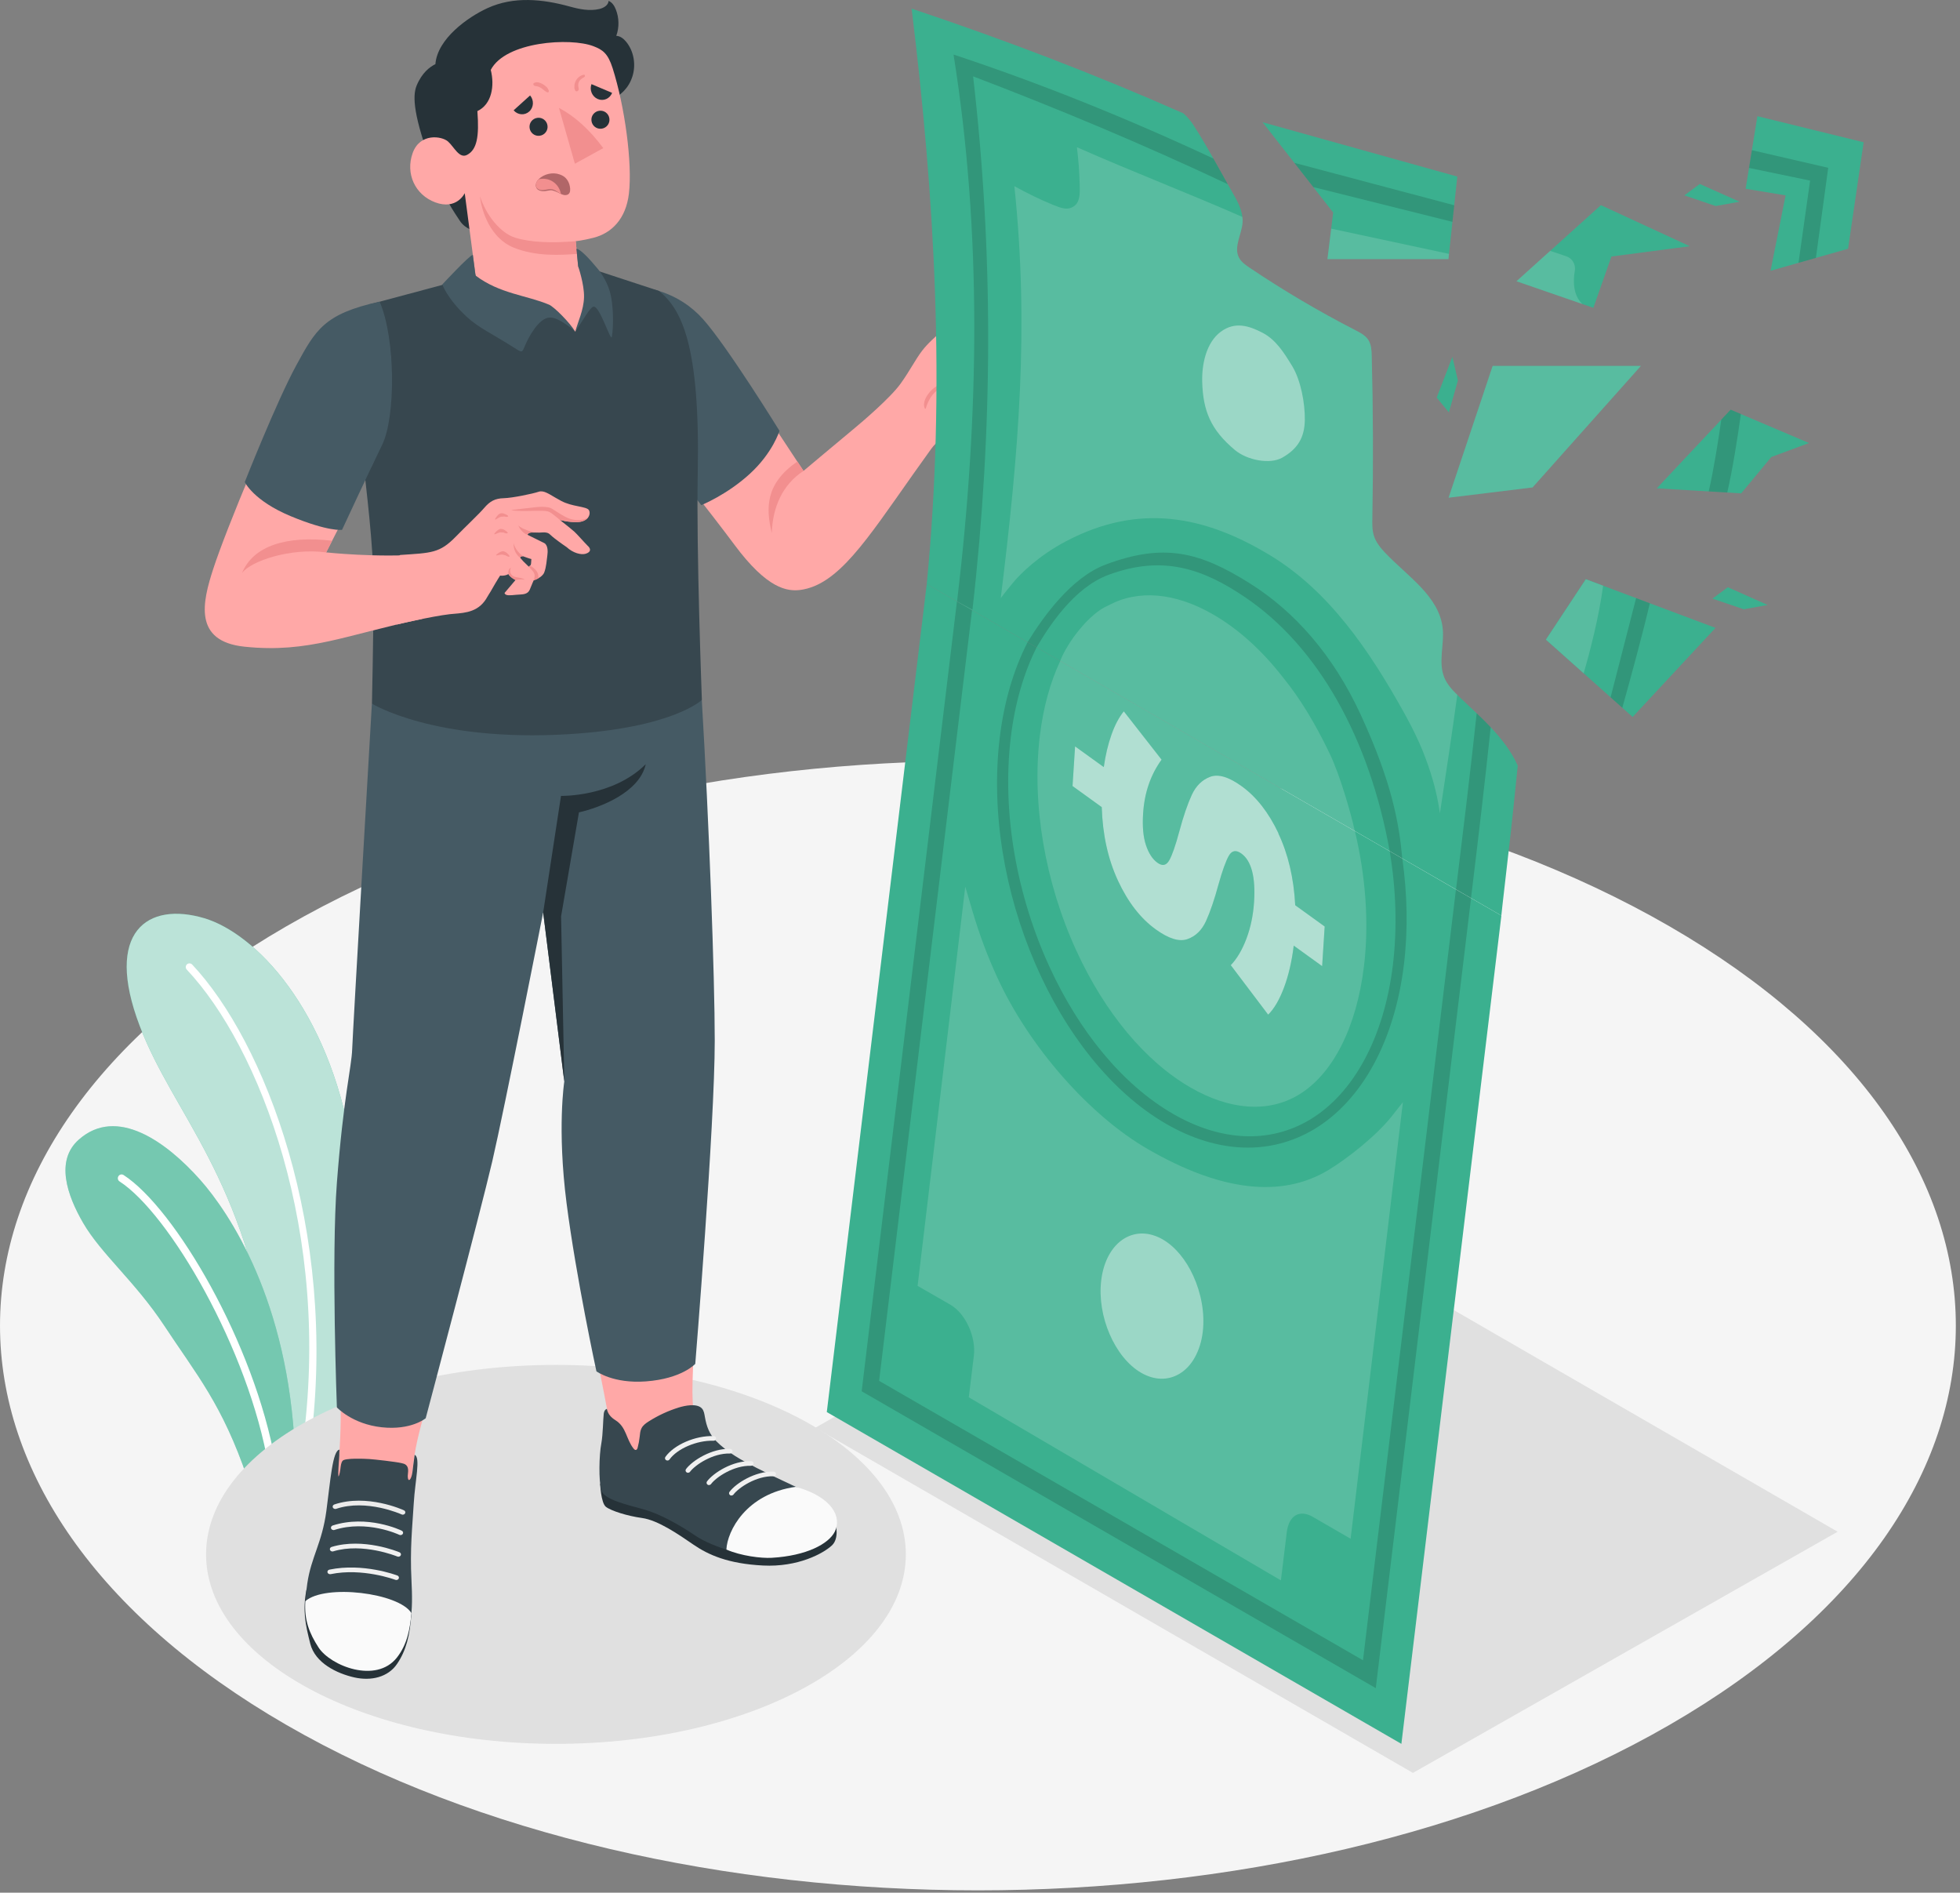 <?xml version="1.0" encoding="UTF-8"?> <svg xmlns="http://www.w3.org/2000/svg" width="463" height="447" viewBox="0 0 463 447" fill="none"><rect x="0" y="0" width="463" height="447" fill="#808080" stroke="none"/><g clip-path="url(#clip0_29_649)"><path d="M67.659 218.76C-22.55 270.85 -22.55 355.29 67.659 407.38C157.879 459.47 304.139 459.47 394.359 407.38C484.569 355.29 484.569 270.85 394.359 218.76C304.139 166.67 157.879 166.67 67.659 218.76Z" fill="#F5F5F5"></path><path d="M83.939 334.46L64.069 345.93C64.329 338.84 64.949 328.29 63.969 321.19C57.969 277.75 41.049 263.43 32.999 242.29C24.529 220.02 34.859 212.86 48.279 216.86C60.249 220.43 77.569 238.15 83.029 270.56C86.659 292.13 86.009 315.55 83.939 334.46Z" fill="#3BB08F"></path><path opacity="0.65" d="M83.939 334.46L64.069 345.93C64.329 338.84 64.949 328.29 63.969 321.19C57.969 277.75 41.049 263.43 32.999 242.29C24.529 220.02 34.859 212.86 48.279 216.86C60.249 220.43 77.569 238.15 83.029 270.56C86.659 292.13 86.009 315.55 83.939 334.46Z" fill="white"></path><path d="M73.409 340.55L71.419 341.7C78.529 291.06 61.209 247.14 44.119 228.99C43.789 228.64 43.809 228.09 44.149 227.76C44.509 227.43 45.059 227.45 45.389 227.79C62.469 245.94 79.779 290.16 73.409 340.54V340.55Z" fill="white"></path><path d="M69.65 342.71L58.47 349.17C52.52 331.66 46.42 324.65 38.84 313.14C31.93 302.66 23.9 296.17 19.63 288.8C15.85 282.28 13.01 274.08 18.63 269.13C27.57 261.23 39.23 269.59 47.26 278.61C54.19 286.42 68.14 307.18 69.67 342.71H69.65Z" fill="#3BB08F"></path><path opacity="0.3" d="M69.65 342.71L58.47 349.17C52.52 331.66 46.42 324.65 38.84 313.14C31.93 302.66 23.9 296.17 19.63 288.8C15.85 282.28 13.01 274.08 18.63 269.13C27.57 261.23 39.23 269.59 47.26 278.61C54.19 286.42 68.14 307.18 69.67 342.71H69.65Z" fill="white"></path><path d="M65.061 345.36L63.431 346.31C58.741 318.62 39.931 286.58 28.241 279.02C27.831 278.76 27.711 278.2 27.981 277.78C28.241 277.36 28.791 277.24 29.211 277.52C41.311 285.37 60.081 317.25 65.061 345.37V345.36Z" fill="white"></path><path d="M131.33 411.85C176.976 411.85 213.98 391.815 213.98 367.1C213.98 342.385 176.976 322.35 131.33 322.35C85.683 322.35 48.68 342.385 48.68 367.1C48.68 391.815 85.683 411.85 131.33 411.85Z" fill="#E0E0E0"></path><path d="M292.91 280.24L192.59 337.2L333.77 418.71L434.09 361.75L292.91 280.24Z" fill="#E0E0E0"></path><path d="M250.731 79.56C249.751 79.13 248.431 79.69 247.021 80.6C247.701 79.79 248.151 79.07 248.121 78.6C248.031 77.2 247.081 76.55 244.471 78.08C241.861 79.61 235.411 83.77 229.981 84.33C229.001 84.43 227.071 84.88 226.201 84.31C225.751 84.01 225.671 83.6 225.791 83.15C225.981 82.41 226.711 81.6 227.091 81.15C227.681 80.47 228.221 79.76 228.721 79.01C229.281 78.18 229.781 77.28 229.971 76.3C230.161 75.32 230.001 74.22 229.351 73.46C229.001 73.05 228.471 72.75 228.031 73.16C226.271 74.79 224.461 76.35 222.691 77.97C221.021 79.5 219.201 81.03 217.821 82.84C216.231 84.92 214.911 87.59 212.741 90.61C210.291 94.02 203.461 99.81 201.891 101.11C198.581 103.85 189.801 111.22 189.801 111.22C189.801 111.22 177.051 91.92 171.891 83.92C164.071 71.8 157.651 68.33 149.361 68.51L156.891 107.3C156.891 107.3 167.801 121 173.471 128.63C181.231 139.09 185.951 139.73 189.121 139.32C197.981 138.08 204.621 127.69 215.651 112.07C217.001 110.16 218.411 108.17 219.901 106.11C221.021 104.57 223.741 101.56 228.471 101.06C230.321 100.87 232.391 100.51 233.601 100.32C235.071 100.09 237.671 99.28 239.061 98.74C241.991 97.6 242.041 97.82 246.091 94.42C246.591 94 248.601 92.12 248.411 91.5C248.251 90.97 247.781 90.74 247.231 90.76C246.441 90.78 245.861 91.25 244.341 91.82C245.931 90.71 248.201 89.07 249.311 86.91C249.481 86.59 249.641 86.08 249.601 85.72C249.561 85.38 249.311 84.43 248.761 84.27C248.761 84.27 249.541 83.29 250.231 82.46C250.791 81.78 251.951 80.12 250.711 79.58L250.731 79.56Z" fill="#FFA8A7"></path><path d="M189.821 111.21C184.861 114.41 182.511 119.79 182.311 125.89C180.931 120.14 180.691 114.25 188.371 109L189.821 111.2V111.21Z" fill="#F28F8F"></path><path d="M146.981 67.55C152.811 67.4 160.391 69 166.111 75.42C171.831 81.83 184.131 101.75 184.131 101.75C184.131 101.75 182.581 106.9 177.141 111.89C171.701 116.88 165.661 119.3 165.661 119.3L155.321 105.98L146.971 67.55H146.981Z" fill="#455A64"></path><path d="M244.361 91.8C243.031 92.48 241.721 93.1 240.331 93.56C238.961 94.08 237.541 94.44 236.141 94.97C237.631 94.88 239.091 94.55 240.521 94.07C241.921 93.54 243.291 92.85 244.371 91.79L244.361 91.8Z" fill="#F28F8F"></path><path d="M228.57 91.07C226.54 89.79 223.68 89.84 221.6 90.99C220.64 91.52 219.78 92.28 219.16 93.19C218.85 93.64 218.57 94.16 218.41 94.68C218.33 94.95 218.29 95.24 218.27 95.53C218.25 95.87 218.36 96.09 218.43 96.41C218.47 96.56 218.65 96.61 218.7 96.44C219.23 94.6 220.28 92.74 222.01 91.8C224.1 90.66 226.34 90.93 228.58 91.3C228.7 91.32 228.63 91.1 228.58 91.06L228.57 91.07Z" fill="#F28F8F"></path><path d="M233.9 87.33C236.18 86.56 238.4 85.41 240.54 84.31C242.59 83.26 244.58 82.06 246.56 80.89C246.58 80.88 246.62 80.93 246.6 80.95C244.7 82.61 242.6 83.9 240.35 85.03C238.27 86.07 236.13 86.69 233.93 87.37C233.91 87.37 233.89 87.33 233.91 87.32L233.9 87.33Z" fill="#F28F8F"></path><path d="M234.109 91.41C236.389 90.64 238.609 89.49 240.749 88.39C241.569 87.97 242.379 87.53 243.189 87.07C243.979 86.62 244.789 86.19 245.529 85.67C245.759 85.51 245.979 85.34 246.209 85.18C246.499 84.97 246.759 84.74 247.089 84.58C247.419 84.42 247.789 84.32 248.159 84.29C248.189 84.29 248.249 84.31 248.229 84.34C247.769 84.45 247.349 84.67 246.969 84.94C246.709 85.12 246.469 85.32 246.239 85.53C246.029 85.72 245.809 85.87 245.589 86.04C244.899 86.57 244.179 87.06 243.439 87.52C242.509 88.1 241.549 88.62 240.569 89.11C238.489 90.15 236.349 90.77 234.149 91.45C234.129 91.45 234.109 91.41 234.129 91.4L234.109 91.41Z" fill="#F28F8F"></path><path d="M165.821 340.44C164.471 338.19 163.621 334.57 163.571 328.79C163.521 323.01 164.691 304.49 164.691 304.49H137.791C137.791 304.49 143.501 332.66 143.661 334.4C143.661 334.4 143.711 335.07 143.771 335.8C144.221 341.67 151.531 343.97 157.241 347.5C159.491 348.89 166.051 353.02 172.561 355.58C176.641 357.19 184.651 356.79 185.471 354.31C178.521 349.98 169.691 346.88 165.821 340.44Z" fill="#FFA8A7"></path><path d="M197.171 359.83C197.511 359.81 198.271 363.32 196.541 364.96C194.541 366.85 188.521 370.16 180.221 369.73C171.921 369.3 167.291 367.19 163.811 364.8C160.331 362.41 155.451 359.03 151.671 358.51C148.161 358.03 144.301 356.8 143.121 355.86C141.941 354.92 141.771 350.38 141.771 350.38L197.181 359.83H197.171Z" fill="#263238"></path><path d="M143.381 332.74C143.381 332.74 142.761 332.8 142.621 333.87C142.461 335.14 142.441 338.78 142.051 340.87C141.501 343.77 141.411 349.64 142.031 351.93C142.651 354.22 148.401 355.43 152.101 356.48C155.871 357.55 160.331 360.01 164.271 362.68C168.361 365.44 176.711 367.92 182.081 367.61C190.281 367.14 195.431 364.65 196.861 361.73C198.331 358.73 196.671 356.14 194.181 354.36C192.031 352.83 189.511 351.84 187.141 350.75C184.351 349.46 181.581 348.12 178.831 346.73C175.361 344.97 171.881 343.08 169.141 340.31C167.581 338.73 166.901 336.87 166.521 334.68C166.391 333.96 166.301 333.18 165.811 332.64C164.641 331.35 161.771 331.97 160.341 332.41C157.851 333.18 155.461 334.29 153.251 335.69C152.591 336.11 151.911 336.59 151.551 337.29C151.221 337.92 151.181 338.65 151.101 339.36C151.011 340.21 150.851 341.05 150.631 341.88C150.571 342.12 150.461 342.39 150.221 342.44C150.001 342.48 149.811 342.29 149.671 342.12C147.901 339.92 147.991 337.06 145.421 335.44C144.411 334.8 143.601 334.01 143.371 332.77L143.381 332.74Z" fill="#37474F"></path><path d="M188.022 351.14C176.222 352.76 171.782 361.61 171.592 365.96C175.092 367.48 179.842 368.05 182.292 367.91C190.492 367.44 195.772 364.63 197.212 361.71C198.892 358.3 196.642 353.58 188.022 351.14Z" fill="#FAFAFA"></path><path d="M172.84 353.21C172.71 353.21 172.58 353.19 172.46 353.11C172.2 352.93 172.14 352.59 172.32 352.34C173.83 350.3 178.41 347.41 182.75 347.55C183.07 347.55 183.32 347.82 183.31 348.12C183.3 348.42 183.04 348.66 182.71 348.65C178.66 348.53 174.47 351.35 173.27 352.96C173.17 353.1 173.01 353.18 172.84 353.19V353.21Z" fill="#F0F0F0"></path><path d="M167.532 350.74C167.402 350.74 167.272 350.72 167.152 350.64C166.892 350.47 166.832 350.12 167.012 349.87C168.522 347.83 173.102 344.93 177.442 345.08C177.762 345.08 178.012 345.35 178.002 345.65C177.992 345.95 177.732 346.19 177.402 346.18C173.352 346.05 169.162 348.87 167.962 350.49C167.862 350.63 167.692 350.71 167.532 350.72V350.74Z" fill="#F0F0F0"></path><path d="M162.571 347.83C162.441 347.83 162.311 347.81 162.191 347.73C161.931 347.56 161.871 347.21 162.051 346.96C163.561 344.92 168.161 342.03 172.481 342.18C172.801 342.18 173.051 342.45 173.041 342.75C173.031 343.05 172.771 343.29 172.441 343.28C168.391 343.16 164.201 345.98 163.001 347.59C162.901 347.73 162.731 347.81 162.571 347.82V347.83Z" fill="#F0F0F0"></path><path d="M157.711 344.93C157.581 344.93 157.451 344.91 157.341 344.84C157.071 344.67 157.011 344.32 157.191 344.07C159.261 341.18 164.271 339.02 168.601 339.16C168.921 339.16 169.171 339.43 169.161 339.73C169.151 340.03 168.891 340.27 168.561 340.26C164.661 340.13 159.991 342.12 158.151 344.69C158.051 344.84 157.881 344.92 157.711 344.93Z" fill="#F0F0F0"></path><path d="M80.2 306.49C79.92 322.42 81.09 331.68 80.07 344.27C79.83 347.2 77.44 366.97 77.99 373.09C78.83 382.29 91.85 382.15 93.09 376.8C94.33 371.45 97.34 348.1 97.65 345.72C98.6 336.33 103.75 324.49 107.67 306.49H80.19H80.2Z" fill="#FFA8A7"></path><path d="M97.19 380.97C96.84 386.3 95.92 389.84 93.8 392.96C91.69 396.09 87.7 397.07 83.66 396.15C79.62 395.23 74.45 392.79 73.29 388.19C72.13 383.59 71.46 380.44 72.38 375.49L97.18 380.96L97.19 380.97Z" fill="#263238"></path><path d="M80.21 342.37C78.55 342.49 78.06 349.65 77.1 356.81C76.07 364.49 73.51 367.67 72.59 373.97C71.54 381.17 72.87 384.38 75.69 388.73C78.51 393.08 88.48 397.35 93.39 391.12C97.4 386.04 97.56 380.41 97.2 373.22C96.82 365.79 97.4 360.65 97.74 355.01C98.06 349.62 99.4 344.19 97.95 343.59C97.84 344.38 97.73 345.39 97.61 346.16C97.46 347.12 97.46 348.12 97.07 349.03C96.9 349.43 96.53 349.85 96.38 349.2C96.28 348.76 96.33 348.3 96.38 347.86C96.62 345.88 95.51 345.71 94.9 345.56C93.59 345.23 88.43 344.66 87.18 344.58C85.91 344.5 81.52 344.33 80.95 344.98C80.56 345.42 80.51 346.15 80.39 347.06C80.25 348.14 79.97 348.94 79.93 348.6C79.85 347.82 80.02 345.81 80.04 345.32C80.06 344.85 80.15 344.22 80.15 343.75C80.15 343.29 80.16 342.83 80.2 342.37H80.21Z" fill="#37474F"></path><path d="M72.131 378.14C71.841 382.61 73.041 385.67 75.241 389.08C78.061 393.43 88.831 397.71 93.751 391.48C96.201 388.38 96.851 384.71 97.191 380.97C94.241 376.17 76.781 374.05 72.141 378.14H72.131Z" fill="#FAFAFA"></path><path d="M93.561 373.15C93.491 373.15 93.421 373.13 93.361 373.1C93.291 373.07 85.601 370.22 78.101 371.77C77.771 371.83 77.441 371.65 77.361 371.36C77.281 371.06 77.491 370.77 77.821 370.7C85.741 369.06 93.591 371.98 93.891 372.1C94.201 372.23 94.331 372.56 94.181 372.84C94.061 373.06 93.811 373.17 93.561 373.15Z" fill="#F0F0F0"></path><path d="M78.471 366.41C78.241 366.39 78.031 366.25 77.951 366.04C77.841 365.75 78.011 365.44 78.341 365.34C85.801 363.08 94.081 366.47 94.391 366.62C94.691 366.76 94.811 367.09 94.651 367.36C94.491 367.63 94.111 367.73 93.821 367.59C93.751 367.56 85.681 364.27 78.741 366.38C78.651 366.41 78.571 366.41 78.481 366.41H78.471Z" fill="#F0F0F0"></path><path d="M78.73 361.35C78.5 361.33 78.29 361.19 78.21 360.99C78.1 360.7 78.26 360.39 78.58 360.28C86.78 357.65 94.64 361.36 94.93 361.52C95.22 361.68 95.31 362.02 95.14 362.28C94.96 362.54 94.58 362.62 94.29 362.47C94.23 362.43 86.63 358.88 79 361.33C78.91 361.36 78.82 361.37 78.73 361.36V361.35Z" fill="#F0F0F0"></path><path d="M79.14 356.37C78.91 356.35 78.71 356.22 78.62 356.02C78.5 355.73 78.66 355.42 78.98 355.31C86.67 352.73 95.12 356.54 95.44 356.7C95.74 356.85 95.84 357.19 95.67 357.45C95.5 357.71 95.13 357.81 94.83 357.65C94.76 357.61 86.56 353.94 79.42 356.34C79.33 356.37 79.23 356.38 79.14 356.37Z" fill="#EBEBEB"></path><path d="M165.79 165.31L87.85 166.19C87.85 166.19 83.33 243.77 83.19 247.86C83.05 251.95 81.12 259.14 79.58 279.35C78.24 296.94 79.58 332.39 79.58 332.39C79.58 332.39 83.18 336.32 90.16 337.08C97.14 337.84 100.56 334.95 100.56 334.95C100.56 334.95 113.46 286.4 116.29 274.26C119.12 262.12 128.31 215.48 128.31 215.48L133.3 255.41C133.3 255.41 131.57 266.51 133.84 284.19C136.12 301.86 140.89 323.87 140.89 323.87C140.89 323.87 144.85 326.81 152.54 326.25C161.11 325.62 164.24 322.1 164.24 322.1C164.24 322.1 168.84 265.78 168.84 245.75C168.84 230.81 167.5 194.14 165.78 165.31H165.79Z" fill="#455A64"></path><path d="M132.521 187.97L128.311 215.49L133.301 255.42L132.541 216.42L136.761 191.86C141.831 190.7 151.061 187.15 152.541 180.48C144.721 188.27 132.511 187.97 132.511 187.97H132.521Z" fill="#263238"></path><path d="M115.302 64.16C110.822 65.01 104.252 67.35 104.252 67.35L87.232 71.91C87.232 71.91 82.982 83.37 85.812 109.13C86.322 113.74 88.322 129.56 88.262 139.16C88.182 152.14 87.862 166.18 87.862 166.18C87.862 166.18 102.532 175.28 134.162 173.4C158.992 171.93 165.802 165.3 165.802 165.3C165.802 165.3 164.462 130.1 164.822 111.8C165.422 81.32 160.942 72.99 155.662 68.71L138.112 62.95L115.322 64.15L115.302 64.16Z" fill="#37474F"></path><path d="M98.401 20.26C99.661 17.16 101.591 15.76 102.851 15.15C103.321 9.13 110.541 4.04 115.131 1.93C121.371 -0.93 128.191 -0.22 134.611 1.55C136.891 2.18 139.301 2.67 141.601 2.12C142.601 1.88 143.711 1.24 143.761 0.21C144.611 0.54 145.141 1.39 145.471 2.23C146.261 4.21 146.301 6.47 145.581 8.47C146.511 8.49 147.311 9.14 147.901 9.85C149.731 12.07 150.261 15.25 149.411 17.99C147.601 23.8 141.621 24.56 136.781 26.73C131.981 28.89 127.191 31.05 122.391 33.2C118.371 35.01 114.341 36.82 110.321 38.63L111.291 45.19L112.421 54.63C112.421 54.63 109.991 54.24 108.621 52.14C107.261 50.04 105.071 47.17 102.171 39.45C97.661 27.46 97.401 22.73 98.401 20.26Z" fill="#263238"></path><path d="M102.781 47.78C107.911 49.7 109.781 45.62 109.781 45.62L112.341 65.06C112.631 70.51 128.551 69.94 135.901 78.33C140.561 69.02 138.661 66.47 136.581 62.9L136.001 56.96C136.001 56.96 137.641 56.81 140.211 56.15C144.481 55.06 147.851 51.71 148.561 45.75C149.421 38.56 147.591 25.15 144.721 16.11C143.611 12.62 142.381 11.75 140.181 10.91C134.731 8.82 119.421 9.78 115.931 16.51C116.881 20.29 116.171 24.63 112.771 26.24C113.231 32.32 112.651 35.34 110.351 36.57C108.491 37.57 107.261 34.66 105.801 33.39C104.321 32.13 99.211 31.35 97.481 36.14C95.741 41.01 98.041 46 102.791 47.78H102.781Z" fill="#FFA8A7"></path><path d="M135.991 56.96C130.291 57.46 125.181 57.23 121.681 56.13C118.191 55.03 114.781 50.76 113.391 46.34C113.731 49.97 115.921 56.25 121.271 58.45C126.611 60.65 132.561 60.23 136.291 59.97L136.001 56.96H135.991Z" fill="#F28F8F"></path><path d="M121.332 26.05L125.222 22.54C126.182 23.67 126.092 25.37 125.012 26.34C123.932 27.31 122.292 27.18 121.332 26.05Z" fill="#263238"></path><path d="M139.721 19.87L144.591 21.93C144.071 23.31 142.551 23.96 141.211 23.39C139.871 22.82 139.201 21.24 139.721 19.87Z" fill="#263238"></path><path d="M125.102 30.22C125.252 31.39 126.322 32.22 127.492 32.06C128.662 31.91 129.492 30.84 129.332 29.67C129.182 28.5 128.112 27.67 126.942 27.83C125.772 27.98 124.942 29.05 125.102 30.22Z" fill="#263238"></path><path d="M139.723 28.55C139.873 29.72 140.943 30.55 142.113 30.39C143.283 30.24 144.113 29.17 143.953 28C143.803 26.83 142.733 26 141.563 26.16C140.393 26.32 139.563 27.38 139.723 28.55Z" fill="#263238"></path><path d="M132.041 25.48L135.801 38.67L142.511 34.98C139.271 30.62 135.781 27.45 132.031 25.48H132.041Z" fill="#F28F8F"></path><path d="M135.692 20.64C135.662 20.19 135.732 19.72 135.912 19.31C136.072 18.92 136.332 18.56 136.642 18.28C136.832 18.11 137.062 17.95 137.302 17.84C137.502 17.75 137.762 17.64 137.982 17.66C138.272 17.68 138.192 18.12 138.002 18.23C137.842 18.32 137.672 18.39 137.522 18.49C137.402 18.58 137.282 18.67 137.172 18.78C137.122 18.83 137.072 18.88 137.022 18.93C137.022 18.94 137.002 18.96 136.992 18.97C136.972 19 136.942 19.03 136.922 19.06C136.882 19.12 136.842 19.17 136.812 19.23C136.792 19.27 136.832 19.19 136.792 19.26C136.772 19.3 136.762 19.33 136.742 19.37C136.642 19.61 136.592 19.86 136.592 20.12C136.592 20.44 136.652 20.68 136.722 20.99C136.752 21.13 136.662 21.33 136.552 21.41C136.422 21.52 136.342 21.59 136.162 21.57C135.972 21.55 135.892 21.4 135.812 21.24C135.722 21.05 135.682 20.83 135.662 20.62L135.692 20.64Z" fill="#F28F8F"></path><path d="M126.062 19.67C126.612 19.23 127.492 19.48 128.062 19.78C128.382 19.95 128.672 20.17 128.952 20.4C129.092 20.52 129.252 20.66 129.342 20.82C129.392 20.91 129.392 20.93 129.442 21.01C129.552 21.18 129.632 21.3 129.642 21.51C129.642 21.62 129.612 21.78 129.482 21.81C129.252 21.86 129.122 21.71 128.922 21.61C128.742 21.52 128.592 21.39 128.442 21.26C128.242 21.09 128.032 20.92 127.812 20.78C127.622 20.66 127.422 20.57 127.212 20.48C127.102 20.44 126.992 20.4 126.872 20.38C126.622 20.33 126.362 20.34 126.142 20.19C126.002 20.09 125.902 19.8 126.062 19.66V19.67Z" fill="#F28F8F"></path><path d="M134.552 45.5C134.402 45.82 134.122 46.04 133.632 46.08C133.042 46.12 132.482 45.82 131.992 45.5C131.492 45.18 131.002 44.81 130.422 44.7C129.962 44.62 129.492 44.7 129.032 44.78C128.572 44.86 128.102 44.94 127.642 44.85C127.182 44.76 126.742 44.46 126.612 44.01C126.452 43.44 126.822 42.72 127.242 42.31C128.522 41.09 130.512 40.6 132.192 41.19C132.762 41.39 133.262 41.65 133.682 42.1C134.072 42.52 134.352 43.04 134.512 43.6C134.672 44.17 134.802 44.97 134.552 45.51V45.5Z" fill="#B16668"></path><path d="M126.582 43.79C126.652 44.26 126.702 44.78 127.672 45.06C128.642 45.34 129.692 44.85 130.352 44.94C131.012 45.03 132.492 45.79 132.492 45.79L132.062 44.5L128.392 43.24L126.572 43.8L126.582 43.79Z" fill="#B16668"></path><path d="M132.492 45.79C132.152 43.75 130.382 42.19 128.252 42.21C127.892 42.21 127.552 42.26 127.212 42.35C126.802 42.76 126.462 43.46 126.612 44.02C126.732 44.47 127.182 44.77 127.642 44.86C128.102 44.95 128.572 44.87 129.032 44.79C129.492 44.71 129.962 44.63 130.422 44.71C131.002 44.82 131.502 45.18 131.992 45.51C132.152 45.61 132.322 45.71 132.492 45.8V45.79Z" fill="#F28F8F"></path><path d="M135.892 78.33C135.892 78.33 132.262 74.99 129.932 74.99C127.232 74.99 124.712 79.94 124.002 81.67C123.272 83.39 123.422 83.38 121.052 81.87C116.452 78.93 113.082 77.45 110.202 74.77C105.582 70.47 104.492 67.17 104.492 67.17C104.492 67.17 110.902 60.26 111.692 60.19L112.332 65.07C118.012 69.39 124.492 69.74 129.712 71.96C130.892 72.46 134.682 76.26 135.892 78.34V78.33Z" fill="#455A64"></path><path d="M144.522 79.59C144.172 80.56 141.702 72.23 140.202 72.42C139.472 72.49 137.872 75.35 135.902 78.33C136.492 76 137.882 73.27 137.962 70.2C138.042 67.14 136.572 62.9 136.572 62.9L136.162 58.74C137.082 58.85 139.012 60.85 141.162 63.44C142.162 64.65 143.772 67.07 144.322 69.95C145.202 74.57 144.652 79.23 144.512 79.59H144.522Z" fill="#455A64"></path><path d="M100.011 130.88C89.321 131.79 77.051 130.46 77.051 130.46C77.051 130.46 82.651 119.42 86.901 111.52C91.251 104.61 94.721 88.4 90.541 75.17C77.421 76.27 75.341 78.08 69.791 88.46C64.611 98.16 53.481 124.77 50.351 134.42C47.871 142.07 45.551 151.46 57.761 152.73C72.971 154.32 81.881 149.86 99.721 146.16L100.011 130.88Z" fill="#FFA8A7"></path><path d="M78.452 127.71L77.052 130.46C68.722 129.34 59.282 132.46 57.172 135.33C59.832 128.84 67.792 126.46 78.462 127.71H78.452Z" fill="#F28F8F"></path><path d="M89.68 71.24C76.57 74.11 74.56 77.89 69.95 86.35C65.35 94.8 57.82 113.84 57.82 113.84C57.82 113.84 59.83 118.24 68.73 121.93C77.63 125.62 80.8 125.13 80.8 125.13C80.8 125.13 87.12 111.52 90.29 105.02C93.46 98.52 93.49 80.04 89.68 71.24Z" fill="#455A64"></path><path d="M138.961 129.04C137.881 127.95 136.341 126.17 135.681 125.57C135.271 125.2 134.031 124.2 133.161 123.51C132.651 123.1 132.281 122.81 132.281 122.81C132.281 122.81 132.771 122.95 133.521 123.08C134.281 123.22 135.301 123.35 136.331 123.31C138.941 123.24 139.621 121.48 139.141 120.52C138.891 120.02 137.831 119.83 136.491 119.55C135.291 119.31 133.881 118.99 132.621 118.33C130.511 117.22 129.251 116.21 128.121 116.06C127.821 116.02 127.521 116.04 127.231 116.14C125.831 116.61 121.101 117.6 119.021 117.66C116.941 117.71 115.731 118.37 114.371 119.97C113.131 121.42 109.921 124.43 107.691 126.72C103.851 130.66 101.961 130.57 94.521 131.07C89.651 135.78 90.481 144.61 93.721 147.5C93.721 147.5 101.891 145.56 106.281 145.05C108.711 144.77 112.231 144.96 114.451 142C114.691 141.69 114.911 141.34 115.121 140.96C115.521 140.25 115.541 140.31 115.861 139.76C117.601 136.71 118.141 135.94 118.141 135.94C118.141 135.94 118.681 136.02 119.291 135.89C119.561 135.83 119.841 135.74 120.091 135.57C120.541 136.37 121.711 136.95 121.781 136.98C120.791 138.16 119.901 139.21 119.171 140.06C119.251 140.25 119.381 140.4 119.561 140.47C120.241 140.75 121.351 140.47 123.011 140.4C124.681 140.33 125.001 139.66 125.291 138.9C125.581 138.13 126.081 137.04 126.081 137.04C126.081 137.04 128.091 136.45 128.571 135.17C129.061 133.89 129.131 132.32 129.291 131.23C129.451 130.14 129.371 129.09 128.891 128.53C128.791 128.4 128.671 128.3 128.531 128.24C128.211 128.08 127.471 127.71 126.711 127.34C125.651 126.82 124.581 126.29 124.581 126.29C124.911 125.78 125.211 125.68 126.511 125.77C127.201 125.81 127.691 125.78 128.081 125.75C128.441 125.73 128.741 125.72 129.031 125.78C129.691 125.91 129.741 126.08 130.451 126.7C130.601 126.82 130.771 126.98 130.991 127.14C132.251 128.13 133.861 129.22 133.861 129.22C135.361 130.61 137.291 131.12 138.381 130.77C139.681 130.35 139.531 129.6 138.951 129.01L138.961 129.04ZM123.621 131.4C123.991 131.51 125.001 131.93 125.521 132.03C125.501 132.23 125.491 132.43 125.481 132.62C125.471 132.94 125.451 133.23 125.361 133.45C125.191 133.62 125.021 133.74 124.921 133.84C124.841 133.76 124.741 133.68 124.661 133.59C123.921 132.91 123.181 132.13 122.961 131.83C122.931 131.8 122.921 131.77 122.911 131.74C122.841 131.57 123.001 131.43 123.221 131.38C123.351 131.35 123.501 131.35 123.631 131.38L123.621 131.4Z" fill="#FFA8A7"></path><path d="M136.342 123.31C137.762 123.27 138.612 122.72 139.012 122.08C138.162 122.96 135.882 123.03 134.402 122.45C132.922 121.87 131.322 120.7 130.352 120.12C129.382 119.55 127.372 119.67 126.042 119.84C124.712 120.01 122.322 120.24 120.752 120.45C121.132 120.6 122.472 120.71 124.822 120.67C127.182 120.63 128.962 120.55 129.682 120.87C130.402 121.19 130.932 121.74 132.282 122.8C132.282 122.8 134.282 123.37 136.332 123.3L136.342 123.31Z" fill="#F28F8F"></path><path d="M126.281 125.78C126.281 125.78 123.061 124.96 122.461 124.06C122.561 124.68 123.521 125.92 124.571 126.32C124.881 125.83 125.171 125.73 126.281 125.78Z" fill="#F28F8F"></path><path d="M123.621 131.4C122.851 130.88 121.741 129.84 121.301 128.27C121.311 130.12 122.061 131.06 122.951 131.84C122.691 131.52 123.251 131.29 123.621 131.4Z" fill="#F28F8F"></path><path d="M121.092 135.97C120.062 135.15 120.702 134.04 120.702 134.04C120.702 134.04 119.882 134.44 120.102 135.58C120.562 136.41 121.792 137 121.792 137C121.792 137 123.252 136.66 124.002 136.95C123.232 136.25 121.812 136.55 121.082 135.97H121.092Z" fill="#F28F8F"></path><path d="M127.152 136.6C127.212 136.14 127.192 135.61 126.912 135.13C126.422 134.3 125.582 133.79 125.202 133.59C125.092 133.69 124.992 133.77 124.932 133.84C126.132 135.22 126.622 135.42 126.082 137.07C126.082 137.07 126.592 136.92 127.152 136.61V136.6Z" fill="#F28F8F"></path><path d="M120.051 121.92C120.061 121.86 119.991 121.79 119.911 121.73C119.761 121.61 119.571 121.53 119.401 121.45C119.281 121.39 119.161 121.33 119.031 121.29C118.841 121.24 118.681 121.21 118.481 121.21C117.851 121.21 117.341 121.92 117.041 122.41C116.941 122.58 116.871 122.8 117.151 122.66C117.551 122.46 117.921 122.13 118.371 122.04C118.521 122.01 118.671 122.02 118.811 122.01C118.921 122.01 119.021 121.96 119.131 121.98C119.211 122 119.281 122.03 119.371 122.04C119.561 122.06 119.771 122.09 119.961 122.01C120.021 121.98 120.041 121.96 120.051 121.93V121.92Z" fill="#F28F8F"></path><path d="M119.932 125.86C119.952 125.8 119.892 125.72 119.822 125.65C119.692 125.51 119.522 125.4 119.362 125.29C119.252 125.21 119.142 125.13 119.022 125.08C118.842 125 118.682 124.94 118.492 124.92C117.862 124.83 117.262 125.45 116.892 125.89C116.762 126.04 116.662 126.25 116.962 126.16C117.392 126.02 117.802 125.75 118.262 125.73C118.412 125.73 118.562 125.75 118.702 125.77C118.812 125.77 118.922 125.75 119.022 125.79C119.102 125.82 119.162 125.86 119.252 125.89C119.442 125.94 119.642 126 119.832 125.95C119.892 125.93 119.922 125.91 119.932 125.88V125.86Z" fill="#F28F8F"></path><path d="M120.37 131.44C120.4 131.39 120.35 131.29 120.3 131.21C120.2 131.05 120.05 130.91 119.91 130.77C119.82 130.67 119.72 130.58 119.61 130.5C119.45 130.39 119.3 130.31 119.12 130.24C118.52 130.04 117.81 130.53 117.37 130.9C117.22 131.03 117.08 131.21 117.39 131.17C117.84 131.11 118.29 130.92 118.75 130.99C118.9 131.01 119.04 131.07 119.18 131.1C119.28 131.13 119.4 131.12 119.49 131.18C119.56 131.22 119.62 131.28 119.7 131.31C119.87 131.4 120.07 131.49 120.26 131.47C120.32 131.47 120.36 131.45 120.37 131.42V131.44Z" fill="#F28F8F"></path><path d="M354.651 216.23L347.501 212.12L343.931 210.07L331.261 202.75L328.281 201.03L320.041 196.27H320.031L282.311 174.5L250.441 156.11H250.421V156.09L244.871 152.89H244.861L243.731 152.24L242.741 151.68L232.661 145.85L229.621 144.1L226.051 142.05L218.921 137.93L195.311 333.49L331.041 411.85L354.661 216.24H354.651V216.23Z" fill="#3BB08F"></path><path opacity="0.15" d="M343.931 210.07L321.971 392.11L207.671 326.12L229.621 144.1L226.051 142.05L203.551 328.58L324.991 398.69L347.501 212.12L343.931 210.07Z" fill="black"></path><g opacity="0.15"><path d="M331.26 202.75L328.28 201.03C329.78 209.98 330.09 219.1 329.04 227.86C326.98 244.9 319.81 258.24 309.39 264.46C299.91 270.11 288.43 269.61 277.07 263.05C265.06 256.11 254.86 243.46 247.94 228.39C240.28 211.76 236.6 192.17 238.78 174.1C239.75 166.09 241.84 158.93 244.87 152.9L244.86 152.89L243.73 152.24L242.74 151.68C239.45 158.11 237.18 165.74 236.16 174.24C231.9 209.55 249.54 250.44 275.47 265.42C287.63 272.44 300.04 272.89 310.42 266.7C316.07 263.32 320.85 258.08 324.47 251.43C328.08 244.8 330.56 236.73 331.65 227.72C332.63 219.57 332.44 211.12 331.26 202.75Z" fill="black"></path></g><path opacity="0.15" d="M328.62 263.81C325.14 268.18 318.29 273.65 313.67 276.41C302.61 283 288.31 281.31 271.13 271.38C257.36 263.45 243.08 247.18 235.6 230.88C233.3 225.9 231.36 220.7 229.8 215.44L228.02 209.4L216.76 303.69L224.52 308.15C228.06 310.19 230.59 315.72 230.05 320.19L228.85 330L302.58 373.24L303.97 361.87C304.2 359.97 304.93 358.55 306.03 357.9C307.14 357.24 308.58 357.35 310.1 358.23L319.05 363.41L331.4 260.3L328.62 263.81Z" fill="white"></path><g opacity="0.4"><path d="M281.859 301.271C280.159 297.571 277.649 294.441 274.669 292.721C271.569 290.941 268.369 290.851 265.629 292.471C262.679 294.241 260.679 297.841 260.139 302.361C259.099 310.811 263.339 320.611 269.569 324.211C272.669 326.001 275.879 326.081 278.619 324.451C280.079 323.581 281.339 322.231 282.259 320.551C283.199 318.861 283.849 316.821 284.119 314.571C284.649 310.151 283.739 305.361 281.859 301.271Z" fill="white"></path></g><path d="M358.48 180.72C356.96 177.35 354.68 174.45 352.14 171.76C351.07 170.63 349.96 169.53 348.83 168.46C347.46 167.15 346.08 165.88 344.75 164.6C344.58 164.44 344.41 164.28 344.25 164.1C343.02 162.91 341.86 161.63 341.2 160.06C339.69 156.44 341.21 152.3 340.8 148.4C339.99 140.81 332.48 136.11 327.22 130.57C326.11 129.39 325.05 128.1 324.56 126.56C324.13 125.22 324.15 123.78 324.18 122.38C324.42 109.62 324.37 96.86 324.04 84.11C324.01 82.79 323.95 81.4 323.24 80.29C322.54 79.2 321.33 78.57 320.18 77.98C311.56 73.55 303.2 68.62 295.16 63.21C294.21 62.57 293.23 61.88 292.69 60.87C291.35 58.34 293.34 55.38 293.53 52.52C293.56 52.09 293.54 51.66 293.48 51.23C293.24 49.15 292.13 47.18 291.06 45.32C290.71 44.72 290.37 44.11 290.03 43.5C288.89 41.5 287.77 39.47 286.64 37.45C285.11 34.73 283.55 32.04 281.86 29.45C281.23 28.48 280.45 27.6 279.58 26.79C279.57 26.79 279.57 26.78 279.57 26.78C258.67 17.54 237.28 9.37 215.35 2.04C220.81 46.63 223.44 91.52 218.92 137.93L226.05 142.05L229.62 144.1L232.66 145.85L242.74 151.67L243.73 152.24L244.86 152.89H244.87L250.42 156.1H250.44L282.31 174.5L320.03 196.26H320.04L328.28 201.02L331.26 202.74L343.95 210.06C345.14 210.74 346.29 211.43 347.49 212.1L354.65 216.23C354.65 216.23 354.7 215.51 356.92 196.3C357.38 191.97 357.94 186.72 358.53 180.83C358.51 180.79 358.5 180.76 358.48 180.72Z" fill="#3BB08F"></path><path opacity="0.15" d="M290.03 43.5C288.89 41.5 287.77 39.47 286.64 37.45C266.31 27.95 245.62 19.61 225.25 12.89C231.93 54.77 231.35 97.97 226.09 142.02C227.3 142.68 228.51 143.33 229.72 143.98C234.63 100.95 234.65 59.43 229.87 18.03C249.76 25.61 270.07 34.09 290.03 43.5ZM348.83 168.46C347.34 182.28 345.65 196.15 343.95 210.06C345.14 210.74 346.29 211.43 347.49 212.1C349.13 198.61 350.73 185.17 352.14 171.76C351.07 170.63 349.96 169.53 348.83 168.46Z" fill="black"></path><g opacity="0.15"><path d="M321.46 168.85C315.03 154.87 305.95 144.53 295.35 137.84C283.31 130.24 274.85 128.22 261.19 133.33C253.07 136.37 246.42 145.66 242.74 151.67L243.73 152.24L244.86 152.89C247.76 148.01 253.6 138.84 261.81 135.78C274.7 130.98 284.24 134.31 294.33 141.19C311.38 152.81 323.49 174.36 328.28 201.02L331.26 202.74C330.48 194.33 328.79 184.78 321.46 168.85Z" fill="black"></path></g><path opacity="0.15" d="M341.2 160.06C339.69 156.44 341.21 152.3 340.8 148.4C339.99 140.81 332.48 136.11 327.22 130.57C326.11 129.39 325.05 128.1 324.56 126.56C324.13 125.22 324.15 123.78 324.18 122.38C324.42 109.62 324.37 96.86 324.04 84.11C324.01 82.79 323.95 81.4 323.24 80.29C322.54 79.2 321.33 78.57 320.18 77.98C311.56 73.55 303.2 68.62 295.16 63.21C294.21 62.57 293.23 61.88 292.69 60.87C291.35 58.34 293.34 55.38 293.53 52.52C293.56 52.09 293.54 51.66 293.48 51.23C280.39 45.49 267.3 40.48 254.4 34.77C254.79 38.25 254.95 40.26 255.03 43.13C255.09 45.08 255.27 47.33 253.97 48.48C252.35 49.9 250.55 49.1 248.64 48.33C245.81 47.19 242.55 45.59 239.62 43.97C243.12 77.51 240.68 106.6 236.4 141.28C236.4 141.28 237.31 139.99 239.59 137.28C240.95 135.67 245.2 131.31 251.82 127.83C268.96 118.8 284.49 121.72 300.05 131.16C313.95 139.58 323.54 153.64 331.9 168.74C335.53 175.29 337.15 179.81 338.41 184.04C339.66 188.26 340.14 192.1 340.14 192.1C341.57 182.75 342.98 173.42 344.25 164.1C343.02 162.91 341.86 161.63 341.2 160.06Z" fill="white"></path><g opacity="0.4"><path d="M305.271 86.5C303.291 83.24 301.351 80.19 298.221 78.58C295.101 76.97 291.761 75.83 288.361 78.36C284.961 80.89 283.871 85.97 283.991 90.21C284.191 96.98 285.961 101.47 291.711 106.28C294.561 108.67 299.951 109.75 302.911 108.08C306.591 105.99 308.151 103.3 308.231 99.25C308.301 95.19 307.251 89.76 305.271 86.5Z" fill="white"></path></g><path opacity="0.15" d="M320.01 196.12C319.14 192.17 316.55 183.06 314.12 178.01C310.62 170.71 307.08 164.95 303.27 160.23C298.26 153.75 292.6 148.59 286.6 145.13C277.56 139.91 268.79 139.18 261.78 143.01C261.75 143.02 261.72 143.03 261.69 143.05C257.37 144.88 252.22 151.52 250.43 156.11H250.45C248.11 161.09 246.45 167.05 245.64 173.76C243.69 189.88 246.85 208.41 254.3 224.6C261.04 239.26 270.61 250.71 281.23 256.84C290.54 262.22 299.59 262.84 306.7 258.6C314.8 253.77 320.45 242.69 322.2 228.21C323.43 218.07 322.63 206.98 320.02 196.11L320.01 196.12Z" fill="white"></path><path d="M301.971 196.82C304.301 201.74 305.631 207.4 305.961 213.79L312.921 218.81L312.321 228.17L305.611 223.33C305.151 227.08 304.381 230.39 303.301 233.26C302.221 236.13 300.981 238.25 299.571 239.63L290.741 227.95C292.191 226.44 293.421 224.36 294.431 221.71C295.431 219.06 296.031 216.17 296.241 213.05C296.621 207.12 295.621 203.3 293.241 201.58C291.981 200.67 291.001 200.85 290.281 202.1C289.571 203.35 288.751 205.61 287.841 208.87C286.861 212.47 285.881 215.35 284.891 217.52C283.901 219.69 282.441 221.11 280.511 221.79C278.581 222.47 276.091 221.71 273.041 219.51C269.441 216.92 266.461 213.08 264.101 208C261.741 202.92 260.461 197.13 260.261 190.62L253.361 185.64L253.961 176.28L260.741 181.17C261.141 178.36 261.741 175.81 262.551 173.53C263.351 171.25 264.331 169.41 265.471 168L274.391 179.41C271.801 182.98 270.341 187.21 270.031 192.1C269.831 195.17 270.051 197.67 270.701 199.6C271.341 201.53 272.251 202.92 273.421 203.76C274.591 204.61 275.521 204.41 276.221 203.16C276.911 201.92 277.691 199.68 278.561 196.44C279.541 192.79 280.531 189.9 281.521 187.75C282.511 185.61 283.961 184.18 285.871 183.46C287.781 182.74 290.261 183.48 293.311 185.68C296.781 188.18 299.681 191.9 302.011 196.81L301.971 196.82Z" fill="#3BB08F"></path><g opacity="0.6"><path d="M301.971 196.82C304.301 201.74 305.631 207.4 305.961 213.79L312.921 218.81L312.321 228.17L305.611 223.33C305.151 227.08 304.381 230.39 303.301 233.26C302.221 236.13 300.981 238.25 299.571 239.63L290.741 227.95C292.191 226.44 293.421 224.36 294.431 221.71C295.431 219.06 296.031 216.17 296.241 213.05C296.621 207.12 295.621 203.3 293.241 201.58C291.981 200.67 291.001 200.85 290.281 202.1C289.571 203.35 288.751 205.61 287.841 208.87C286.861 212.47 285.881 215.35 284.891 217.52C283.901 219.69 282.441 221.11 280.511 221.79C278.581 222.47 276.091 221.71 273.041 219.51C269.441 216.92 266.461 213.08 264.101 208C261.741 202.92 260.461 197.13 260.261 190.62L253.361 185.64L253.961 176.28L260.741 181.17C261.141 178.36 261.741 175.81 262.551 173.53C263.351 171.25 264.331 169.41 265.471 168L274.391 179.41C271.801 182.98 270.341 187.21 270.031 192.1C269.831 195.17 270.051 197.67 270.701 199.6C271.341 201.53 272.251 202.92 273.421 203.76C274.591 204.61 275.521 204.41 276.221 203.16C276.911 201.92 277.691 199.68 278.561 196.44C279.541 192.79 280.531 189.9 281.521 187.75C282.511 185.61 283.961 184.18 285.871 183.46C287.781 182.74 290.261 183.48 293.311 185.68C296.781 188.18 299.681 191.9 302.011 196.81L301.971 196.82Z" fill="white"></path></g><path d="M352.599 86.42L342.189 117.55L362.029 115.12L387.619 86.42H352.599Z" fill="#3BB08F"></path><path opacity="0.15" d="M352.599 86.42L342.189 117.55L362.029 115.12L387.619 86.42H352.599Z" fill="white"></path><path d="M401.531 43.45L397.881 46.14L405.291 48.66L410.931 47.64L401.531 43.45Z" fill="#3BB08F"></path><path d="M408.16 138.69L404.52 141.38L411.92 143.89L417.56 142.88L408.16 138.69Z" fill="#3BB08F"></path><path d="M339.381 93.9L342.261 97.39L344.391 89.87L343.091 84.29L339.381 93.9Z" fill="#3BB08F"></path><path d="M298.25 28.87L314.93 50.19L313.57 61.2H342.16L344.25 41.7L298.25 28.87Z" fill="#3BB08F"></path><path opacity="0.15" d="M343.53 48.48L305.76 38.46L310.23 44.18L343.1 52.39L343.53 48.48Z" fill="black"></path><path opacity="0.15" d="M342.29 59.96L314.46 54L313.57 61.2H342.16L342.29 59.96Z" fill="white"></path><path d="M378.17 48.45L358.23 66.43L376.39 72.7L380.66 60.58L399.17 58.15L378.17 48.45Z" fill="#3BB08F"></path><path opacity="0.15" d="M373.781 71.8C371.531 69.63 371.611 66.26 372.011 63.95C372.271 62.47 371.431 61.02 370.001 60.53L366.181 59.24L358.221 66.42L373.781 71.8Z" fill="white"></path><path d="M415.139 27.44L412.359 44.58L421.799 46.14L418.249 63.95L436.559 58.75L440.239 33.6L415.139 27.44Z" fill="#3BB08F"></path><path opacity="0.15" d="M413.16 39.66L427.59 42.65L424.85 62.07L428.96 60.91L431.87 39.63L413.84 35.47L413.16 39.66Z" fill="black"></path><path d="M408.819 96.76L391.369 115.33L411.309 116.52L418.429 107.93L427.329 104.63L408.819 96.76Z" fill="#3BB08F"></path><path opacity="0.15" d="M403.649 116.06L408.019 116.32C409.309 110.77 410.489 103.16 411.239 97.78L408.819 96.75L406.619 99.09C405.879 104.26 404.809 110.97 403.639 116.06H403.649Z" fill="black"></path><path d="M374.609 136.8L365.189 151.06L385.669 169.33L405.239 148.29L374.609 136.8Z" fill="#3BB08F"></path><path d="M378.699 138.33L374.609 136.8L365.189 151.06L374.099 159.01C375.549 154.04 377.669 145.96 378.699 138.33Z" fill="#3BB08F"></path><path opacity="0.15" d="M378.699 138.33L374.609 136.8L365.189 151.06L374.099 159.01C375.549 154.04 377.669 145.96 378.699 138.33Z" fill="white"></path><path opacity="0.15" d="M380.459 164.69L383.229 167.16C385.249 159.94 387.999 149.87 389.729 142.48L386.489 141.26C384.569 148.73 382.309 157.52 380.459 164.69Z" fill="black"></path></g><defs><clipPath id="clip0_29_649"><rect width="462.02" height="446.44" fill="white"></rect></clipPath></defs></svg> 